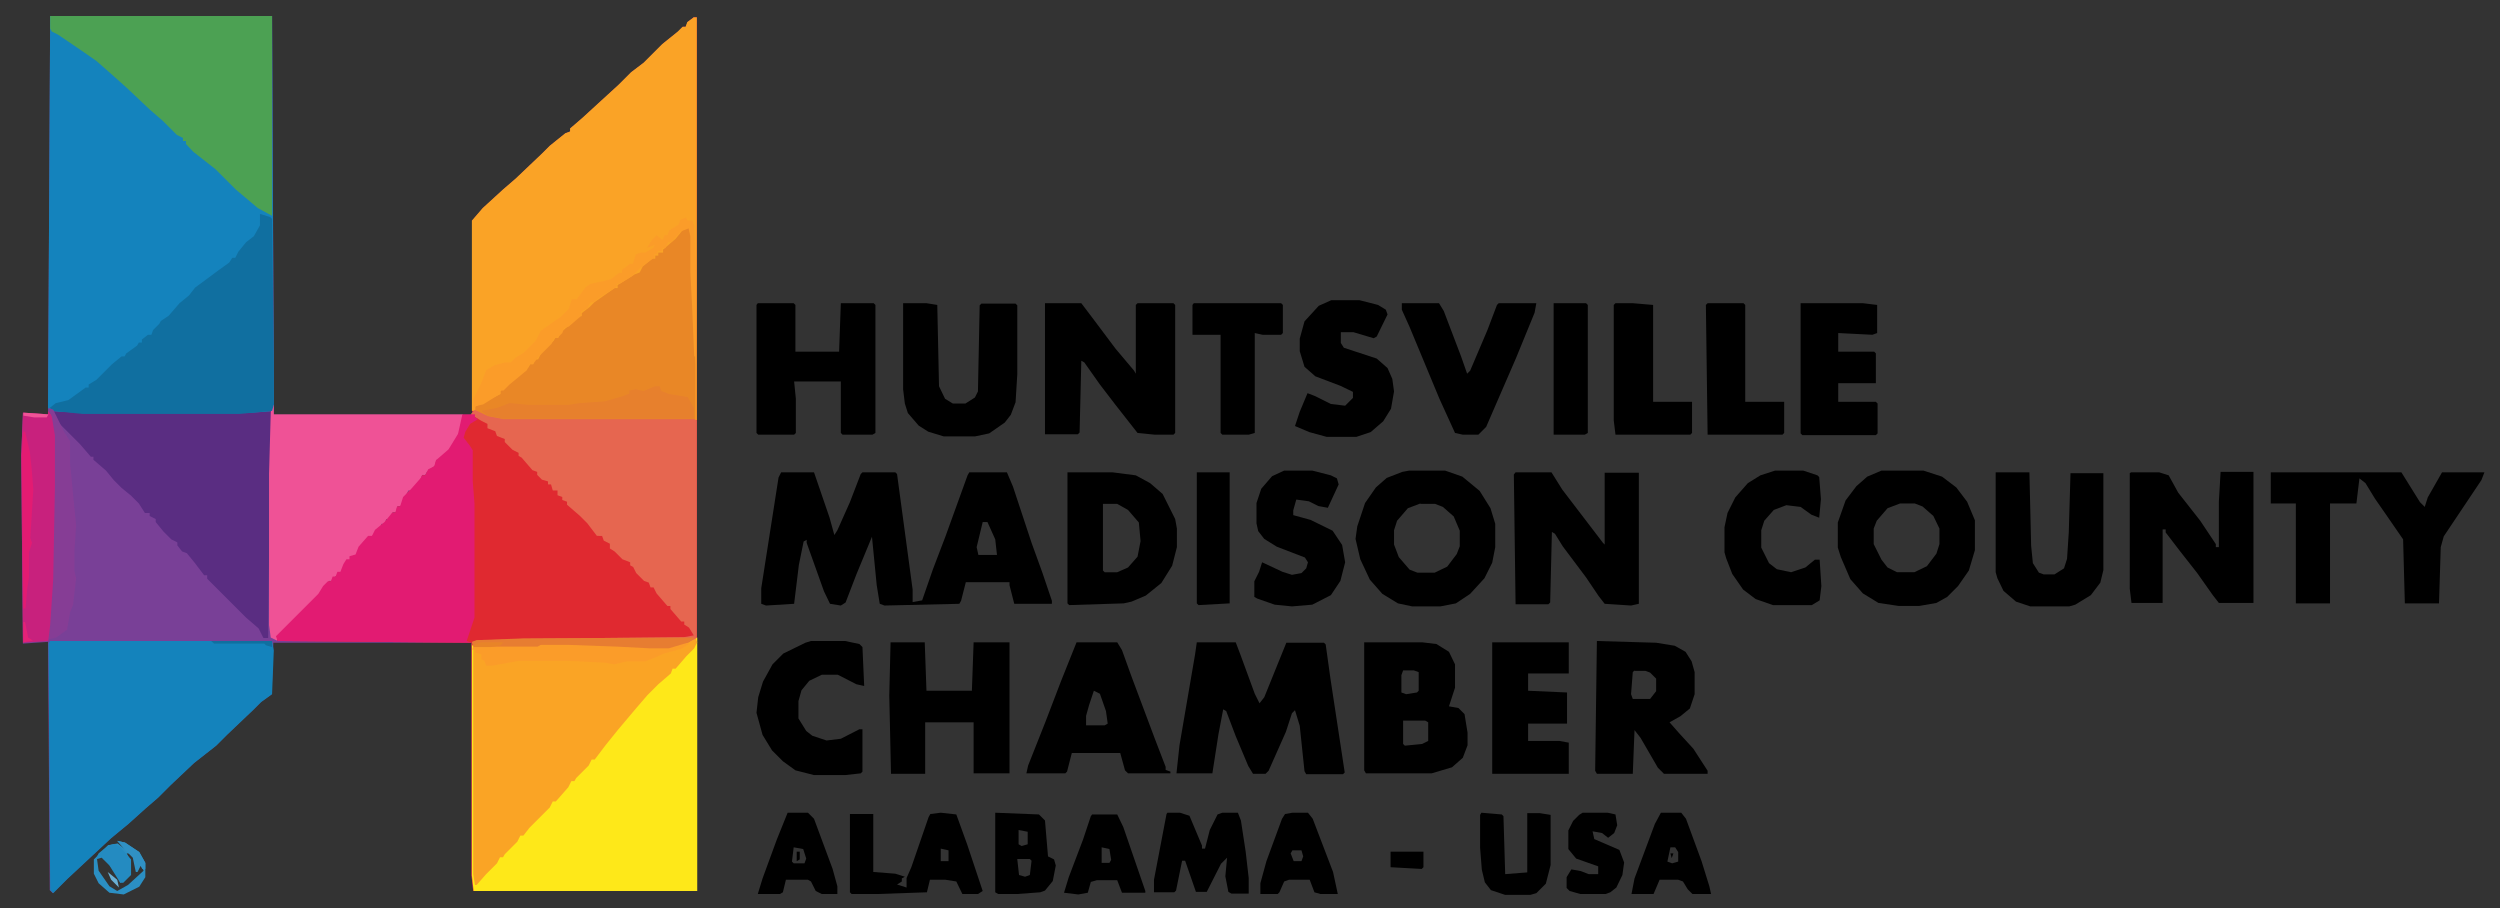 <?xml version="1.0" encoding="UTF-8"?> <svg xmlns="http://www.w3.org/2000/svg" xmlns:xlink="http://www.w3.org/1999/xlink" version="1.1" id="Layer_1" x="0px" y="0px" viewBox="0 0 578 210" style="enable-background:new 0 0 578 210;" xml:space="preserve"><rect x="0" y="0" width="578" height="210" fill="#333333" stroke="none"/> <style type="text/css"> .st0{fill:#794097;} .st1{fill:#E02930;} .st2{fill:#1483BD;} .st3{fill:#FAA326;} .st4{fill:#FEE819;} .st5{fill:#1483BC;} .st6{fill:#FAA425;} .st7{fill:#E66650;} .st8{fill:#5A2D82;} .st9{fill:#EF5296;} .st10{fill:#4CA153;} .st11{fill:#E98726;} .st12{fill:#E21B72;} .st13{fill:#106FA0;} .st14{fill:#C8217D;} .st15{fill:#FB9C29;} .st16{fill:#863D95;} .st17{fill:#E7802D;} .st18{fill:#2B8FC3;} .st19{fill:#E77D31;} .st20{fill:#E31B72;} .st21{fill:#248BC1;} .st22{fill:#3091C4;} .st23{fill:#E88428;} .st24{fill:#F05397;} .st25{fill:#E42277;} .st26{fill:#69AFD4;} .st27{fill:#FEFEFE;} </style> <path class="st0" d="M11.6,3.7h51.3l0.4,80.6v11.6h45.9V51l2.5-2.9l4.7-4.3l2.9-2.5l6.1-5.8l1.8-1.8l3.6-2.9l1.1-0.4v-0.7l2.9-2.5 l3.6-3.3l4.7-4.3l2.9-2.9l2.9-2.2l4.3-4.3l3.6-2.9l1.1-1.1h0.7l0.4-1.1l1.4-1.1h0.7V206h-51.7l-0.4-3.6v-53.8H63.2l-0.4,11.9 l-2.5,1.8l-1.8,1.8l-6.1,5.8l-2.5,2.5l-5.1,4l-5.4,5.1l-2.9,2.9l-2.9,2.5l-4,3.6l-4,3.3l-4.3,4l-5.8,5.4l-3.3,3.3l-0.7-0.7 l-0.4-57.4l-5.8,0.4l-0.4-43.4l0.4-9.8l5.8,0.4L11.6,3.7z"></path> <path class="st1" d="M160.4,4h0.7V206h-51.7l-0.4-3.6v-53.8l-44.8-0.4l-0.4-1.1l9.8-9.8l1.1-1.8l1.1-1.1h0.7l0.4-1.1h0.7l0.4-1.1 h0.7l0.7-1.8l0.7-1.1h0.7v-0.7l1.4-0.4l0.7-1.8l2.2-2.5H86l0.7-1.4l2.2-1.8l1.8-2.2h0.7l0.4-1.4h0.7l0.7-2.2l1.8-1.8l2.2-2.5 l0.4-0.7h0.7l0.7-1.4l1.4-0.7l0.4-1.4l2.9-2.5l2.2-3.6l1.1-4.3h2.2V51l2.5-2.9l4.7-4.3l2.9-2.5l6.1-5.8l1.8-1.8l3.6-2.9l1.1-0.4 v-0.7l2.9-2.5l3.6-3.3l4.7-4.3l2.9-2.9l2.9-2.2l4.3-4.3l3.6-2.9l1.1-1.1h0.7l0.4-1.1L160.4,4z"></path> <path class="st2" d="M11.6,3.7h51.3l0.4,90l-0.4,1.4l-7.6,0.7H19.1l-6.9-0.7l-1.1-0.7L11.6,3.7z"></path> <path class="st3" d="M160.4,4h0.7v93.2l-4.7-0.4h-40.1l-3.6-0.7l-2.9-1.1h-0.7V51l2.5-2.9l4.7-4.3l2.9-2.5l6.1-5.8l1.8-1.8l3.6-2.9 l1.1-0.4v-0.7l2.9-2.5l3.6-3.3l4.7-4.3l2.9-2.9l2.9-2.2l4.3-4.3l3.6-2.9l1.1-1.1h0.7l0.4-1.1L160.4,4z"></path> <path class="st4" d="M160.8,147.4h0.4V206h-51.7l-0.4-3.6v-53.5l0.4,0.7l4-0.4h10.8l1.8-0.4h8.3l11.2,0.4l4.7,0.4h4.3l4.7-1.4 L160.8,147.4z"></path> <path class="st5" d="M11.6,148.2h51.3l0.4,2.2l-0.4,10.1l-2.5,1.8l-1.8,1.8l-6.1,5.8l-2.5,2.5l-5.1,4l-5.4,5.1l-2.9,2.9l-2.9,2.5 l-4,3.6l-4,3.3l-4.3,4l-5.8,5.4l-3.3,3.3l-0.7-0.7l-0.4-57.1L11.6,148.2z"></path> <path class="st6" d="M160.8,147.4l0.4,1.1l-0.7,1.4l-1.8,1.8l-2.5,2.9h-0.7l-0.4,1.1l-2.9,2.5l-2.5,2.5l-2.5,2.9l-4.3,5.1l-2.9,3.6 l-2.5,3.3h-0.7l-0.7,1.4l-2.9,2.9l-0.4,0.7h-0.7l-0.7,1.4l-2.9,3.3h-0.7l-0.7,1.4l-4.7,4.7l-1.4,1.8h-0.7l-0.7,1.4l-2.9,2.9 l-0.4,0.7h-0.7l-0.7,1.4l-2.5,2.5l-2.2,2.5h-0.4l-0.4-2.5v-53.5l0.4,0.7l4-0.4h10.8l1.8-0.4h8.3l11.2,0.4l4.7,0.4h4.3l4.7-1.4 L160.8,147.4z"></path> <path class="st7" d="M109.8,94.7l3.6,1.4l4.3,0.4h39.7l3.3,0.4l0.4,0.4v50.2l-3.6,1.8l-2.9,0.7h-4.3l-7.6-0.4l-11.2-0.4H125 l-0.7,0.4h-14.8l-0.4-1.1l1.1-0.4l10.8-0.4l37.2-0.4l2.2-0.4l-1.1-1.8l-1.1-0.7v-0.7h-0.7l-2.5-2.9v-0.7h-0.7l-2.5-2.9l-0.7-1.4 h-0.7l-0.4-1.1l-1.1-0.4l-1.8-1.8l-0.7-1.4l-0.7-0.4v-0.7l-1.8-0.7l-1.8-1.8l-1.1-0.7v-1.1l-1.4-0.7l-0.4-1.1H138l-2.2-2.9l-1.8-1.8 l-2.9-2.5V116l-1.1-0.4v-0.7l-1.1-0.4v-1.1h-1.1l-0.4-1.4h-0.7v-0.7l-1.4-0.4l-1.1-1.1v-0.7l-1.1-0.4l-2.5-2.9l-0.7-0.4v-0.7 l-1.4-0.7l-1.8-1.8v-0.7l-1.8-0.7l-0.4-1.1l-1.8-0.7V98l-1.4-0.7l-1.8-1.1l-0.7-0.4L109.8,94.7z"></path> <path class="st8" d="M12.3,95.1l7.6,0.4h36.8l6.1-0.4l-0.4,14.5l-0.4,37.9h-1.1l-1.1-2.2l-2.9-2.5l-9-9V133h-0.7l-2.2-2.9l-1.8-2.2 l-1.1-0.4l-1.1-1.4v-0.7l-1.4-0.7l-1.8-1.8l-1.8-2.2V120l-1.4-0.7v-0.7h-1.1l-1.4-2.2l-1.8-1.8l-2.2-1.8l-1.8-1.8l-1.8-2.2l-2.9-2.5 v-0.7H21l-2.5-2.9L13,97.2L12.3,95.1z"></path> <path class="st9" d="M62.9,93.6h0.4v2.2h43.7l-0.4,3.3l-1.4,2.9l-1.8,2.5l-1.8,1.8h-0.7l-0.4,1.4l-1.8,1.4l-0.4,0.7h-0.7l-0.7,1.8 l-1.8,1.8h-0.7l-1.8,3.6h-0.7l-0.4,1.4h-0.7L90,120h-0.7l-0.4,1.1h-0.7l-0.4,1.1L86,124h-0.7l-0.4,1.1h-0.7l-0.7,1.4l-1.1,1.8 l-1.4,0.4v0.7l-1.4,1.4l-0.7,1.4l-1.8,1.4l-0.4,0.7h-0.7l-0.4,1.1l-1.1,1.1l-2.5,2.9l-7.6,7.6l-0.4,1.1l-1.4-0.7l-0.4-2.9v-35 l0.4-14.1L62.9,93.6z"></path> <path class="st10" d="M11.6,3.7h51.3v46.2l-3.3-1.8l-5.1-4.3l-4.7-4.7l-5.1-4L43,33.3v-0.7h-0.7v-0.7l-1.4-0.7l-3.3-3.3l-2.9-2.5 l-5.4-5.1L25.6,17l-3.3-2.9l-3.6-2.5L13.4,8l-1.4-0.7l-0.4-0.7V3.7z"></path> <path d="M180.6,109.2h7.6l3.6,10.5l1.1,4l0.7-1.1l2.9-6.5l2.5-6.5l0.4-0.4h7.6l0.4,0.4l3.6,26.7v2.9l2.2-0.4l2.5-7.2l2.9-7.6 l5.1-14.1l0.4-0.7h8.7l1.4,3.3l4.3,13l2.5,6.9l2.2,6.5v0.7h-8.7l-1.1-4.3v-0.7h-10.1l-1.1,4.3l-0.4,0.7l-17.3,0.4l-1.1-0.4l-0.7-4.3 l-1.1-11.2l-3.6,8.7l-2.5,6.5l-1.1,0.7l-2.5-0.4l-1.4-2.9l-4-11.2v-0.7l-0.7,0.4l-1.1,5.4l-1.1,9l-6.5,0.4l-1.1-0.4v-3.6l4-25.6 L180.6,109.2z M227.2,120.7l-1.4,5.8l0.4,1.8h4.3l-0.4-3.6l-1.8-4H227.2z"></path> <path class="st11" d="M158.6,52.4l1.1,0.4L160,55v11.2l0.4,6.9l0.4,11.2v12.6h-44.4l-3.6-0.7l-2.9-1.4V94l5.8-2.9v-0.7l4-3.3 l2.5-2.2l0.4-0.7h0.7l0.4-1.1h0.7l0.7-1.4l2.9-2.9l0.4-0.7h0.7l0.4-1.1l2.9-2.5l1.4-1.4h0.7v-0.7l1.8-1.4l1.1-1.1l4.7-3.3h0.7v-0.7 l4-2.5l1.1-0.4l0.7-1.4l2.2-1.8h0.7v-0.7h0.7v-0.7h1.1v-0.7l2.9-2.5l1.8-2.2L158.6,52.4z"></path> <path class="st12" d="M106.9,95.8h2.9v0.7l0.7,0.4l-1.8,1.1l-1.1,1.8l-0.4,1.4l1.4,1.8l0.7,1.1v7.2l0.4,5.1v26.4l-1.8,5.4l1.1,0.4 l-44.8-0.4l-0.4-1.1l9.8-9.8l1.1-1.8l1.1-1.1h0.7l0.4-1.1h0.7l0.4-1.1h0.7l0.7-1.8l0.7-1.1h0.7v-0.7l1.4-0.4l0.7-1.8l2.2-2.5H86 l0.7-1.4l2.2-1.8l1.8-2.2h0.7l0.4-1.4h0.7l0.7-2.2l1.8-1.8l2.2-2.5l0.4-0.7h0.7l0.7-1.4l1.4-0.7l0.4-1.4l2.9-2.5l2.2-3.6L106.9,95.8 z"></path> <path class="st13" d="M60.3,49.5l2.2,0.7l0.4,0.4l0.4,33.6v9.4l-0.4,1.4l-7.6,0.7H19.1l-6.9-0.7l-0.7-0.7l1.4-1.1l2.9-0.7l4-2.9h0.7 v-0.7l1.8-1.1l3.6-3.6l2.2-1.8h0.7l0.4-0.7l2.5-1.8l0.4-0.7h0.7v-0.7l1.4-1.1H35l0.4-1.1l1.4-1.4l0.4-0.7L39,73l2.5-2.9l2.2-1.8 l1.4-1.8l5.4-4l2.5-1.8l0.7-1.1h0.7l0.7-1.4l1.8-2.2l1.8-1.4l1.4-2.5V49.5z"></path> <path d="M276.7,148.5h9l1.1,2.9l3.3,9l1.1,2.2l1.1-1.4l5.1-12.6h8.7l0.4,0.4l1.1,7.9l3.3,21.7l-0.4,0.4H302l-0.4-0.7l-1.1-10.5 l-1.1-3.6l-0.7,0.7l-1.4,4.3l-4,9l-0.7,0.7h-2.9l-1.1-1.8l-2.9-6.9l-2.2-5.8l-0.7-0.4l-1.1,5.8l-1.4,9H272l0.7-6.5l3.6-21 L276.7,148.5z"></path> <path d="M524.9,109.2h30.3l4.3,6.9l1.1,1.1l0.7-2.2l3.3-5.8h9.8l-0.7,1.8l-8.7,13l-0.7,2.5l-0.4,13H556l-0.4-14.8l-4-5.8l-2.5-3.6 l-2.2-3.6l-1.4-1.1l-0.7,5.8h-6.1v23.1h-7.9v-23.1h-5.8V109.2z"></path> <path d="M241.7,70.1h8.3l2.5,3.3l5.4,7.2l4.3,5.1l0.4,0.7V70.5l0.4-0.4h8.3l0.4,0.4v29.6l-0.4,0.4H267l-4-0.4l-5.1-6.5l-3.6-4.7 l-3.6-5.1l-0.7-0.4l-0.4,16.6l-0.4,0.4h-7.6V70.1z"></path> <path d="M350.4,109.2h8.3l2.5,4l9.4,12.3l0.4,0.4v-16.6h7.9v30.3l-1.8,0.4l-6.1-0.4l-1.4-1.8l-2.9-4.3l-5.4-7.2l-1.8-2.9l-0.7-0.4 l-0.4,16.3l-0.4,0.4h-7.6l-0.4-30L350.4,109.2z"></path> <path d="M492.7,109.2h6.5l2.2,0.7l2.2,4l5.1,6.5l3.6,5.4v0.7h0.7V116l0.4-6.9h7.6v30.3H513l-1.4-1.8l-3.6-5.1l-4-5.1l-3.3-4.3v-0.7 H500v17h-7.2l-0.4-3.3v-26.7L492.7,109.2z"></path> <path d="M436.8,108.8h7.9l4.3,1.4l3.3,2.5l2.5,3.3l1.8,4.3v6.9l-1.4,4.7l-2.5,3.6l-2.5,2.5l-2.5,1.4l-4,0.7h-4.7l-4.7-0.7l-3.6-2.2 l-2.9-3.3l-2.2-5.1l-0.7-2.2v-5.8l1.8-5.1l2.5-3.3l2.5-2.2l3.3-1.4L436.8,108.8z M439.3,116.4l-2.9,1.1l-2.5,2.9l-0.7,1.8v3.6 l1.8,3.6l1.4,1.8l2.2,1.1h4l2.9-1.4l2.2-2.9l0.7-2.2v-3.6l-1.4-2.9l-2.5-2.2l-1.8-0.7H439.3z"></path> <path d="M325.8,108.8h8.3l4,1.4l4,3.3l2.5,4l1.1,3.6v5.4l-0.7,3.6l-1.8,3.6l-3.3,3.6l-3.3,2.2l-3.6,0.7h-6.5l-3.3-0.7l-3.6-2.2 l-2.9-3.3l-2.2-4.7l-1.1-4.7l0.4-2.9l1.8-5.4l2.5-3.6l2.5-2.2l3.6-1.4L325.8,108.8z M328.4,116.4l-2.9,1.1l-2.5,2.9l-0.7,2.2v3.3 l1.1,2.9l2.5,2.9l1.8,0.7h4l2.9-1.4l2.2-2.9l0.7-1.8v-3.6l-1.4-3.3l-2.5-2.2l-1.8-0.7H328.4z"></path> <path d="M315.4,148.5h13.4l3.3,0.4l2.9,1.8l1.4,2.9v5.4l-1.4,4.3l2.2,0.4l1.4,1.4l0.7,4.3v2.9l-1.1,2.9l-2.5,2.2l-4.7,1.4h-15.2 l-0.4-0.7V148.5z M324.4,155l-0.4,1.1v4l1.1,0.4l2.5-0.4l0.4-0.4v-4.3l-1.1-0.4H324.4z M324.4,166.6v5.4l0.4,0.4l4-0.4l1.4-0.7V167 l-0.7-0.4H324.4z"></path> <path d="M175.2,70.1h8.3l0.4,0.4v10.8H194l0.4-11.2h7.6l0.4,0.4v29.6l-0.7,0.4h-6.9l-0.4-0.4V88.2h-10.8l0.4,4v7.9l-0.4,0.4h-8.3 l-0.4-0.4V70.5L175.2,70.1z"></path> <path d="M369.2,148.2l13.7,0.4l4.3,0.7l2.5,1.4l1.4,2.2l0.7,2.5v5.1l-1.1,3.3l-2.2,1.8l-2.5,1.4l2.2,2.5l3.3,3.6l3.3,5.1v0.7h-10.1 l-1.4-1.4l-4-6.9l-1.4-1.8l-0.4,10.1h-8.3l-0.4-0.7L369.2,148.2z M377.9,155l-0.4,0.4l-0.4,5.1l0.4,1.1h4l1.4-1.8v-2.9l-1.4-1.4 l-1.1-0.4H377.9z"></path> <path d="M205.9,148.5h7.9l0.4,11.2h10.5l0.4-11.2h8.3v30.3h-8.3V167h-11.2v11.9h-7.9l-0.4-18.1L205.9,148.5z"></path> <path d="M246.7,109.2h10.5l5.4,0.7l3.3,1.8l2.9,2.5l2.9,5.8l0.4,2.2v4.3l-1.1,4.3l-2.5,4l-3.6,2.9l-3.3,1.4l-1.8,0.4l-12.6,0.4 l-0.4-0.4V109.2z M255,116.4v15.5l0.4,0.4h2.9l2.5-1.1l2.2-2.5l0.7-3.6l-0.4-4.3l-2.5-2.9l-2.5-1.4H255z"></path> <path d="M248.9,148.5h9.4l1.1,1.8l2.2,6.1l5.4,14.4l2.5,6.5v0.7l1.1,0.4v0.4h-9.8l-0.7-0.7l-1.1-4h-11.2l-1.1,4.3l-0.4,0.4h-9 l0.4-1.8l4-10.1l3.6-9.4L248.9,148.5z M252.9,159.7l-1.1,3.3l-0.7,2.5v2.2h4.3l0.7-0.4l-0.4-2.9l-1.4-4L252.9,159.7z"></path> <path d="M208.8,70.1h5.4l2.5,0.4l0.4,18.8l1.4,2.9l1.8,1.1h2.9l2.2-1.4l0.7-1.4l0.4-19.9l0.4-0.4h7.9l0.4,0.4v15.9l-0.4,6.5 l-1.1,2.9l-1.4,1.8l-3.6,2.5l-3.3,0.7h-7.2l-3.6-1.1l-2.2-1.4l-2.5-2.9l-0.7-2.2l-0.4-3.3V70.1z"></path> <path d="M461.3,109.2h7.9l0.4,17l0.4,4l1.4,2.2l1.1,0.4h2.5l2.2-1.4l0.7-2.2l0.4-6.1l0.4-13.7h7.6v22.4l-0.7,2.9l-2.2,2.9l-3.6,2.2 l-1.4,0.4h-9l-3.3-1.1l-2.9-2.5l-1.4-2.9l-0.4-1.4V109.2z"></path> <path d="M307.8,69.4h6.5l4.3,1.1l1.8,1.1l0.4,1.1l-2.5,5.1l-0.7,0.4l-4.7-1.4H310v2.5l0.7,1.1l7.6,2.5l2.5,2.2l1.1,2.5l0.4,2.9 l-0.7,4l-1.8,2.9l-2.9,2.5l-3.3,1.1h-6.9l-4-1.1l-3.3-1.4l1.1-3.3l1.8-4.3l1.8,0.7l3.6,1.8l3.3,0.4l1.8-1.8v-1.4l-2.9-1.4l-5.8-2.2 l-2.5-2.2l-1.1-3.6v-2.9l1.1-4l3.3-3.6L307.8,69.4z"></path> <path d="M324,70.1h8.7l1.1,1.8l4,10.5l1.4,4l0.7-0.7l4-9.4l2.2-5.8l0.4-0.4h8.7l-0.4,2.2l-4.3,10.5l-3.3,7.6l-3.6,8.3l-1.8,1.8h-3.6 l-1.8-0.4l-3.6-7.9l-6.9-16.6l-1.8-4V70.1z"></path> <path d="M416.2,70.1h14.5l3.3,0.4V77l-1.1,0.4l-7.9-0.4v4.3h8.3l0.4,0.4v6.9h-8.7v4.3h8.7l0.4,0.4v6.9l-0.4,0.4h-17l-0.4-0.4V70.1z"></path> <path d="M187.5,148.2h7.9l3.3,0.7l0.7,0.7l0.4,9l-1.8-0.4l-4.3-2.2H190l-2.9,1.4l-1.8,2.2l-0.7,2.5v4l1.8,2.9l1.4,1.1l3.3,1.1 l3.3-0.4l4.3-2.2h0.7v9.8l-0.4,0.4l-3.6,0.4h-7.2l-4.3-1.1L181,176l-2.5-2.5l-2.2-3.6l-1.4-5.1l0.4-3.6l1.1-3.6l2.2-4l2.5-2.5 l5.1-2.5L187.5,148.2z"></path> <path d="M345,148.5h17.7v7.2h-9.4v4l9,0.4v7.2h-9v4h7.2l2.2,0.4v7.2H345V148.5z"></path> <path d="M296.9,108.8h6.5l4.3,1.1l1.4,0.7l0.4,1.4l-2.5,5.4l-2.2-0.4l-2.2-1.1l-2.9-0.4l-0.7,2.5v1.1l4,1.1l5.1,2.5l2.2,3.3l0.7,4 l-1.1,4.3l-2.2,3.3l-4.3,2.2l-4.7,0.4l-4-0.4l-4-1.4l-0.7-0.4v-3.6l1.1-2.2l0.7-2.2l4.7,2.2l2.2,0.7l2.2-0.4l1.1-1.1l0.4-1.4 l-0.7-1.1l-6.5-2.5l-2.9-1.8l-1.4-1.8l-0.4-1.8v-4.7l1.1-3.3l2.5-2.9L296.9,108.8z"></path> <path d="M410.4,108.8h6.5l3.3,1.1l0.4,0.4l0.4,5.1l-0.4,4.3l-1.8-0.7l-2.5-1.8l-3.3-0.4l-2.9,1.1l-2.2,2.5l-0.7,2.2v4l1.8,3.6 l1.8,1.4l3.3,0.7l3.3-1.1l2.2-1.8h1.1l0.4,6.1l-0.4,3.3l-1.8,1.1h-9l-4-1.4l-2.9-2.2l-2.5-3.6l-1.4-3.6l-0.4-1.4v-5.8l0.7-3.3 l1.8-3.6l2.9-3.3l2.9-1.8L410.4,108.8z"></path> <path class="st14" d="M11.2,95.1l1.1,1.4l0.7,4.3v16.3l-0.4,18.1l-0.7,9.4l-0.4,2.5l-0.4,1.1l-5.8,0.4l-0.4-43.4l0.4-9.8l5.8,0.4 V95.1z"></path> <path d="M373.5,70.1h4l4.7,0.4v22.4h9v7.2l-0.4,0.4h-17.3l-0.4-3.3V70.5L373.5,70.1z"></path> <path d="M276,70.1h20.2l0.4,0.4V77l-0.4,0.4h-4.3l-1.8-0.4v23.1l-1.4,0.4h-6.1l-0.4-0.4V77.4h-6.5v-6.9L276,70.1z"></path> <path d="M394.8,70.1h8.3l0.4,0.4v22.4h9v7.2l-0.4,0.4h-17.3l-0.4-30L394.8,70.1z"></path> <path d="M217.5,187.9l3.6,0.4l2.5,6.9l3.6,10.8l-1.1,0.7h-3.6l-1.4-2.9l-2.5-0.4h-3.6l-0.7,2.9l-11.6,0.4h-5.8l-0.4-0.4v-18.1h5.4 v13.4l5.1,0.4l2.2,0.7l-0.7,0.4v0.7l-1.1,0.7l2.2,0.7v-2.2l1.1-2.5l4-11.6l0.4-0.7L217.5,187.9z M217.5,196.2v2.9h1.8v-2.5 L217.5,196.2z"></path> <path d="M269.9,187.9h2.9l2.2,0.7l2.9,6.9v0.7h0.7l1.1-4.3l1.8-3.6l1.1-0.4h3.6l0.7,1.8l1.1,7.2l0.7,6.1v3.6h-4l-0.7-0.4l-0.7-3.6 l0.4-4.3l-1.4,1.4l-3.3,6.5h-2.5l-2.5-7.2h-0.7l-1.4,6.9l-0.4,0.4h-4.7v-2.9l2.9-15.2L269.9,187.9z"></path> <path d="M359.1,70.1h7.6l0.4,0.4v29.6l-0.7,0.4h-7.2V70.1z"></path> <path d="M276.7,109.2h7.6v30.3l-7.2,0.4l-0.4-0.4V109.2z"></path> <path class="st15" d="M158.6,50.3L159,51h1.1l0.4,1.1l0.4,10.8v19.5h-0.4L160,70.5l-0.4-7.6v-8.3l-0.4-1.8l-1.8,0.7l-2.2,2.5h-0.7 l-0.7,1.4h-0.7v0.7h-1.1v0.7h-0.7v0.7l-3.3,2.5l-1.8,1.8l-2.9,1.8h-0.7v0.7l-4,2.5l-1.4,1.1h-0.7l-0.7,1.4l-1.4,0.7V73l-2.9,2.5 l-1.1,0.4l-0.4,1.1l-1.1,1.1h-0.7l-0.7,1.4l-2.9,2.9l-1.4,1.8h-0.7l-0.7,1.4l-4,3.3l-1.4,1.4h-0.7v0.7l-4,2.5l-1.8,0.4l-0.4,1.1 v-2.9l1.8-3.6l1.1-2.9l1.8-1.1l2.5-0.7h1.4l1.1-1.1l1.8-1.1l2.9-2.9l1.1-2.2l4.7-3.3l1.8-1.8l0.7-2.2h1.1l2.2-2.9l1.1-0.7l3.3-0.7 l1.4-0.4l1.8-1.4h0.7v-0.7l1.8-1.4h0.7l0.7-2.2l1.1-0.4h1.1l1.8-1.1l0.4-0.7l-1.8,0.7l1.1-1.8l1.1-1.1l1.4,1.1l0.4-1.1h0.7l0.4-1.1 l2.2-1.4l0.4-1.1L158.6,50.3z"></path> <path d="M230.1,187.9l10.1,0.4l1.4,1.4l0.7,8.3l1.4,0.7l0.4,1.4l-0.7,3.6l-1.8,2.2l-1.1,0.4l-5.4,0.4h-4.3l-0.7-0.4V187.9z M235.5,191.9v3.3l0.7,0.4l1.4-0.4v-2.9L235.5,191.9z M235.2,198.7l0.4,3.6l1.4,0.4l1.1-0.4l0.4-3.3l-0.4-0.4H235.2z"></path> <path d="M342.5,187.9l4.7,0.4l0.4,0.4l0.4,13.4l5.1-0.4v-13.7h2.9l2.5,0.4v11.6l-1.1,4.3l-2.2,2.2l-1.4,0.4h-5.8l-3.3-1.1l-1.4-1.8 l-0.7-2.9l-0.4-5.1v-7.6L342.5,187.9z"></path> <path class="st16" d="M11.2,94.3l1.1,0.4l2.5,5.1l1.4,2.2v5.1l1.4,14.4l-0.4,6.1v4.3l0.4,1.8l-0.7,6.1l-0.7,1.8l-0.7,4l-2.5,1.8 l-1.8,0.4l0.4-3.3l0.7-10.5l0.4-21.7v-11.6l-0.7-4.3L11.2,94.3z"></path> <path d="M384,187.9h4.7l1.1,1.4l3.6,9.8l1.8,5.8l0.4,1.8h-4.3l-1.1-1.1l-1.1-1.8l-1.1-0.4h-4.3l-1.4,3.3h-5.1l0.7-3.6l4.7-12.6 L384,187.9z M386.2,195.9l-0.7,3.3l1.1,0.4l1.4-0.4v-2.2l-0.7-1.1H386.2z"></path> <path d="M298.8,187.9h3.6l1.1,1.4l4.7,12.3l1.1,5.1h-4l-1.4-0.4l-1.1-2.9H298l-1.1,0.4l-1.1,2.5l-0.4,0.4h-4v-2.5l1.4-5.1l3.6-9.8 l0.7-1.1L298.8,187.9z M298.8,196.6l-0.4,0.7l0.7,1.8h1.8l0.4-1.1l-0.4-1.4H298.8z"></path> <path d="M182.1,187.9h4.7l1.4,1.4l4.3,11.6l1.1,4v1.8H190l-1.4-0.7l-1.1-2.2l-0.7-0.4h-5.1l-0.7,2.9l-0.7,0.4h-5.1l1.1-3.6l3.3-9 L182.1,187.9z M183.5,195.9l-0.4,3.3l0.4,0.4h2.5l0.4-1.1l-0.7-2.2L183.5,195.9z"></path> <path d="M252.5,188.3h5.8l1.4,2.9l5.1,14.8v0.4h-5.4l-1.1-2.9h-4.7l-1.4,0.4l-0.7,2.5l-2.2,0.4l-3.3-0.4l1.1-3.6l3.3-8.7l1.8-5.4 L252.5,188.3z M254.7,195.9v3.6h1.8l0.4-0.7l-0.4-2.5L254.7,195.9z"></path> <path class="st17" d="M151.4,89.3h1.1l0.4,1.1l1.8,0.7l4.3,0.7l1.4,2.5v2.5h-44.1l-3.6-0.7l-1.4-1.1l3.6-0.7l2.9-1.1l4.3,0.4h9.4 l2.5-0.4l5.8-0.4l2.5-0.7l1.4-0.4l1.8-0.7v-0.7L147,90l1.8,0.4L151.4,89.3z"></path> <path d="M365.9,187.9h5.8l1.8,0.4l0.4,2.5l-0.7,1.8l-1.4,1.1l-1.4-1.1l-2.2-0.4l0.4,1.8l5.8,2.5l1.1,2.9l-0.4,2.9l-1.4,2.9l-1.4,1.1 l-1.1,0.4h-5.8l-2.5-0.7l-0.7-0.7v-2.5l1.1-1.8l2.2,0.4l1.8,0.7h2.2v-1.8l-5.1-1.8l-1.8-2.2v-4.3l1.1-2.2l1.4-1.4L365.9,187.9z"></path> <path class="st15" d="M158.6,148.5l0.7,0.4l-1.8,1.1l-4,1.1l-2.5,1.1l-1.8,0.7h-4.3l-2.9,0.7l-2.2-0.4l-8.3-0.4h-11.6l-6.1,1.1h-1.4 l-0.4-1.1l-0.7-0.4v-1.1l-1.4-0.4v-0.7h-0.7l0.4-1.4v0.7l4-0.4h10.8l1.8-0.4h8.3l11.2,0.4l4.7,0.4h4.3L158.6,148.5z"></path> <path class="st18" d="M27.1,194.4l1.8,0.4l3.3,2.2l1.4,2.5v3.3l-1.4,2.2l-3.6,1.8l-3.3-0.4l-2.5-2.2l-1.1-2.2v-3.3l3.3-3.3l2.2-0.4 l1.8,1.4L27.1,194.4z M29.3,197.3l0.7,1.4v3.6l-2.2,1.8l-0.7-1.8l-2.2-2.9l-1.4-1.4l-1.1,0.4l0.4,2.9l2.5,3.6l1.8,1.1l2.5-1.4 l3.6-3.3l-0.7-1.4l-0.7,1.4l-0.7-2.9l-1.1-1.1H29.3z"></path> <path class="st19" d="M158.2,147.4h2.5l-1.4,1.1l-4.7,1.4h-4.3l-7.6-0.4l-11.2-0.4H125l-0.7,0.4h-14.8l-0.4-1.1l1.1-0.4l10.8-0.4 L158.2,147.4z"></path> <path class="st20" d="M5.4,99.8h0.4l1.1,4.7l0.4,3.6l0.4,5.1l-0.7,11.2l0.4,1.1l-0.7,2.2v5.8l-0.4,2.5l-0.4,4.7H5.4l-0.4-35.4 L5.4,99.8z"></path> <path class="st21" d="M26.4,195.1l1.4,0.7l2.5,2.9v3.6l-1.8,1.8h-0.7l-2.5-4l-1.8-1.8l-1.4,0.4l0.7-1.4l2.2-1.8L26.4,195.1z"></path> <path d="M321.5,196.9h7.6v3.6l-0.4,0.4l-7.2-0.4V196.9z"></path> <path class="st22" d="M27.1,194.4l1.8,0.4l3.3,2.2l1.4,2.5v1.4h-0.7l-0.4-0.7l-0.7,1.4h-0.4l-0.7-3.3l-1.8-1.8L27.1,194.4z"></path> <path class="st13" d="M48.8,148.2h14.1v1.4l-1.4-0.4l-0.4-0.4H49.5L48.8,148.2z"></path> <path class="st23" d="M111.3,148.5h5.1l-0.7,0.7l-2.2,0.4h-4l0.4-0.7L111.3,148.5z"></path> <path class="st24" d="M5.4,95.4l5.8,0.4l-0.4,0.7H7.9l-2.5-0.4V95.4z"></path> <path class="st25" d="M5.4,143.8h0.4l0.7,3.6l1.1,0.7l-2.2,0.4V143.8z"></path> <path class="st26" d="M24.9,201.6l2.2,1.8l0.4,1.8l-1.8-1.8L24.9,201.6z"></path> <path d="M184.2,196.9h0.7v1.8l-0.7,0.4V196.9z"></path> <path d="M386.2,197.3h0.7l-0.4,1.1L386.2,197.3z"></path> <path d="M299.5,197.7"></path> <path class="st2" d="M24.6,201.3"></path> <path class="st27" d="M24.2,200.9"></path> </svg> 